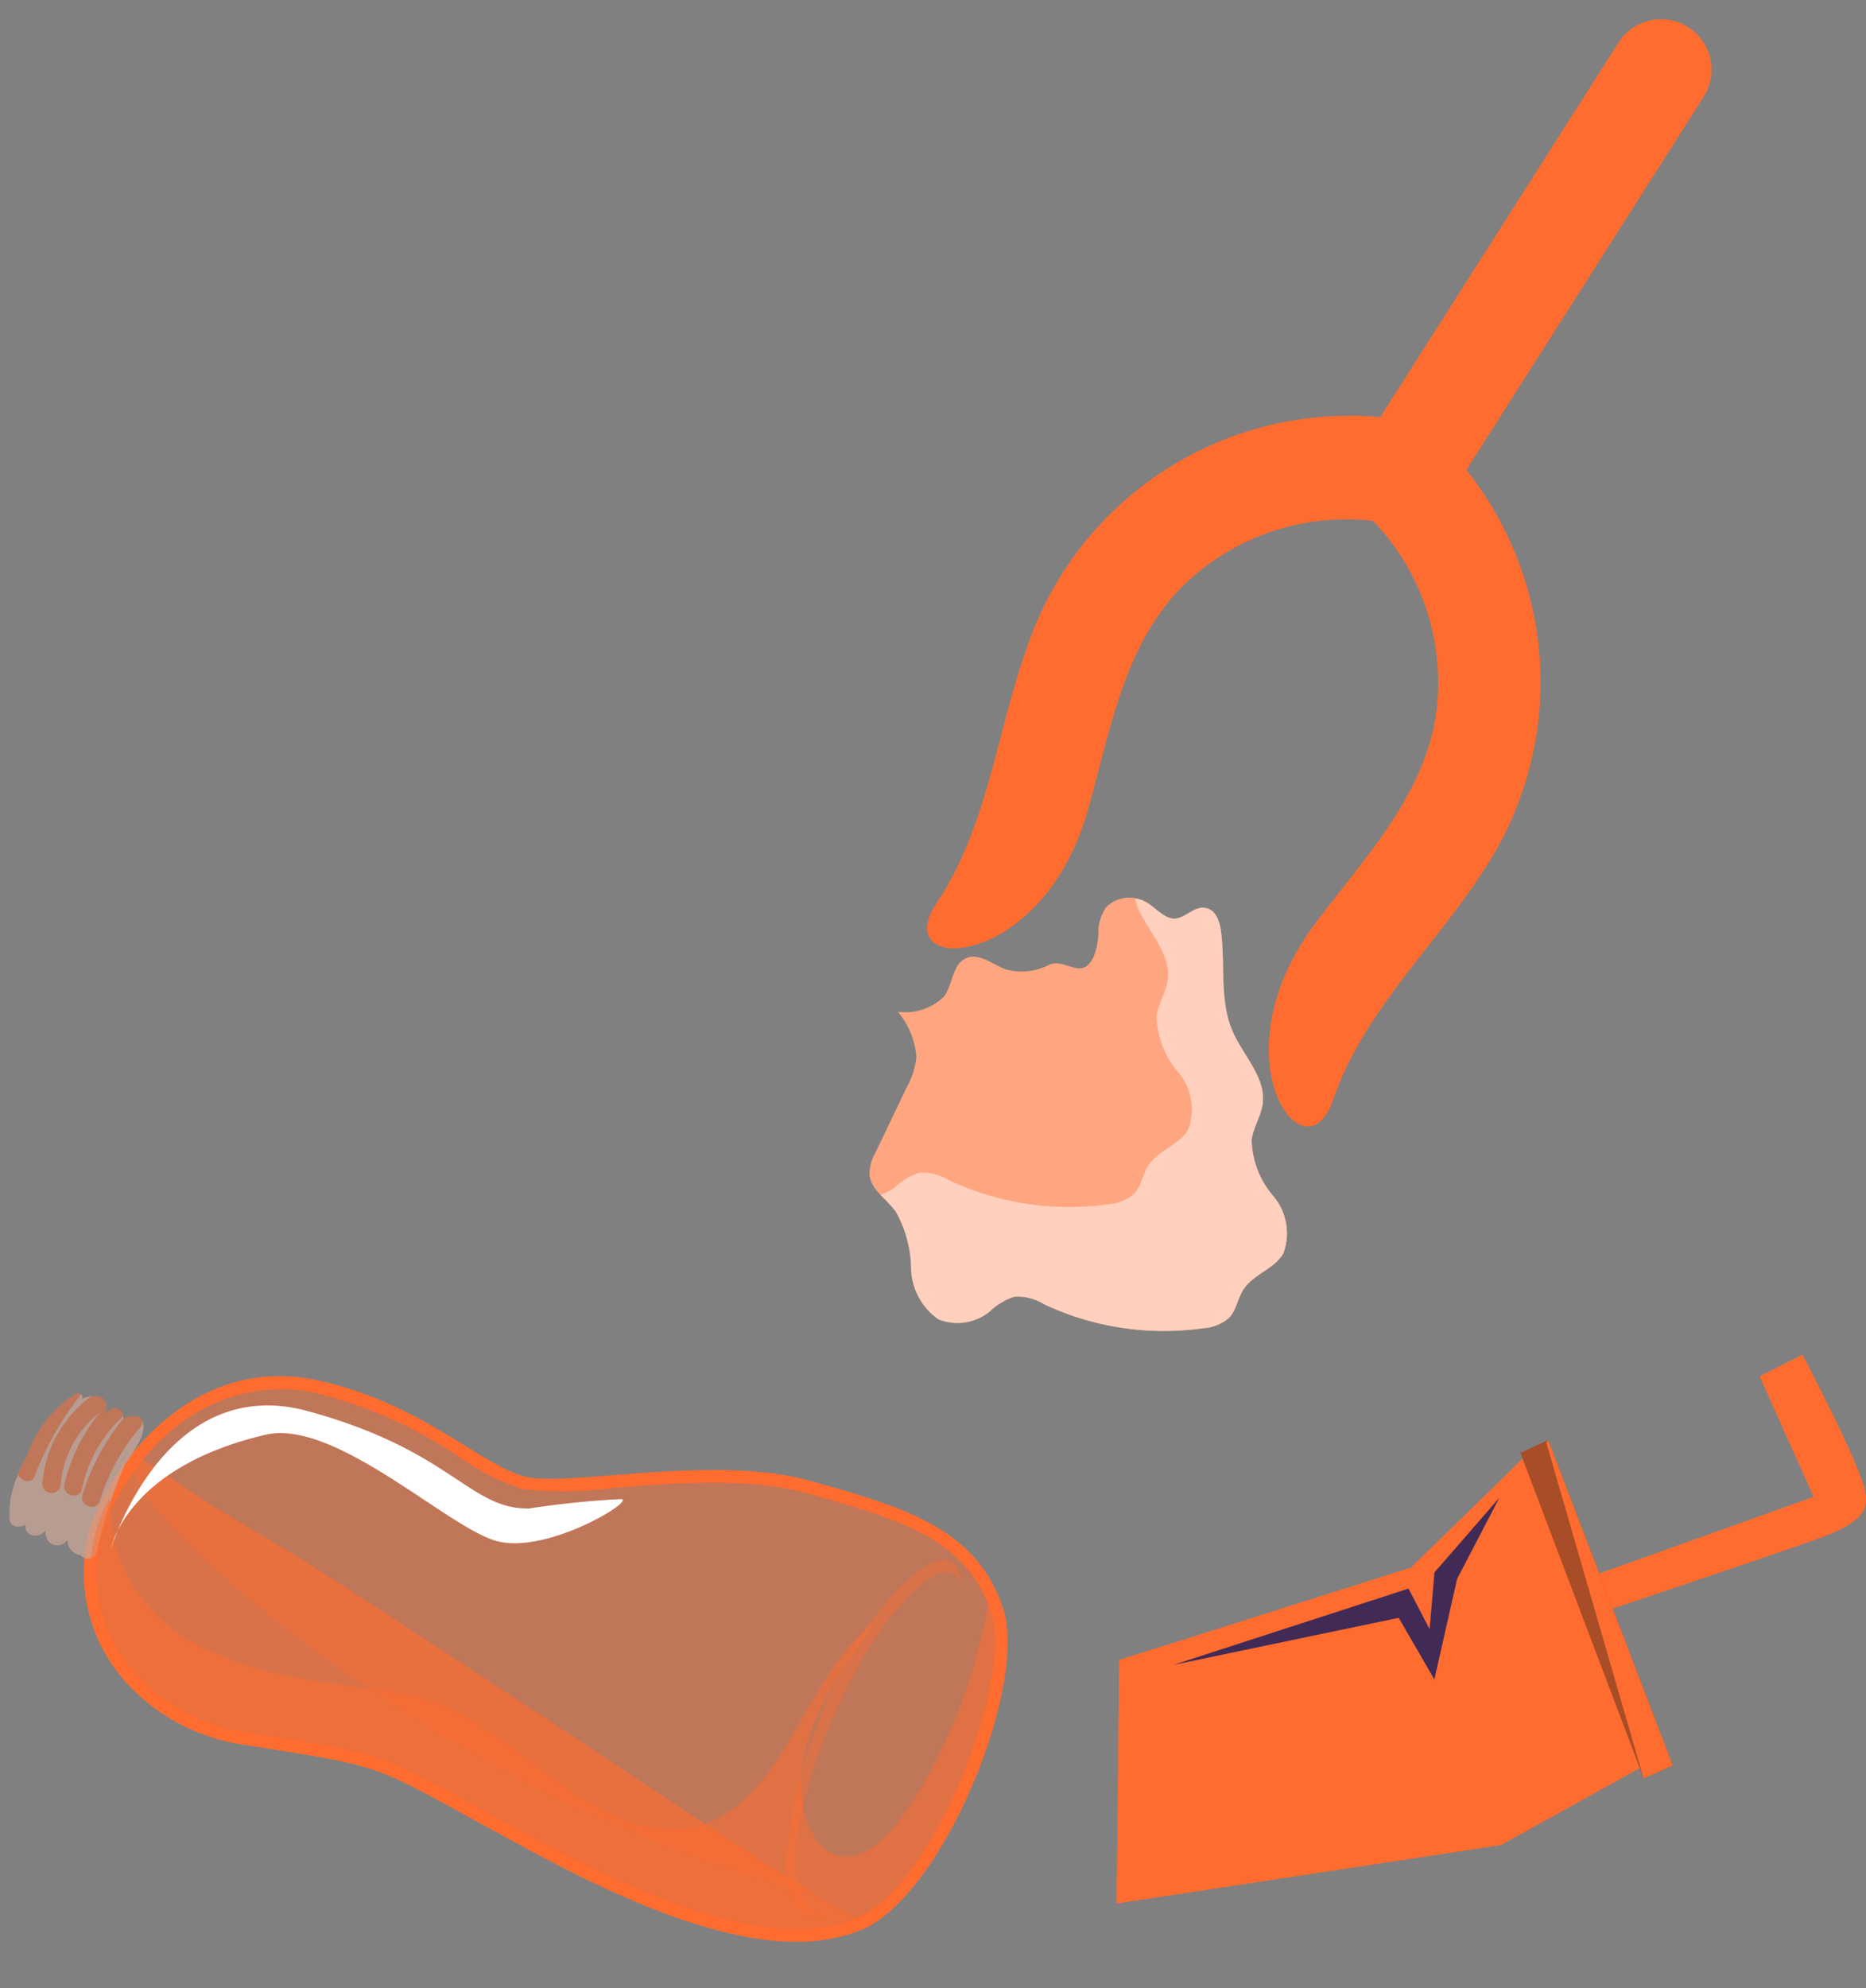 <svg xmlns="http://www.w3.org/2000/svg" xmlns:xlink="http://www.w3.org/1999/xlink" width="73.923" height="78.719" viewBox="0 0 73.923 78.719">
  <rect x="0" y="0" width="73.923" height="78.719" fill="#808080" stroke="none"/>
  <defs>
    <clipPath id="clip-path">
      <rect id="Rectangle_6706" data-name="Rectangle 6706" width="10.593" height="10.119" fill="#ff6c2f"/>
    </clipPath>
    <clipPath id="clip-path-2">
      <rect id="Rectangle_6707" data-name="Rectangle 6707" width="20.87" height="17.705" fill="#ff6c2f"/>
    </clipPath>
    <clipPath id="clip-path-3">
      <rect id="Rectangle_6708" data-name="Rectangle 6708" width="20.87" height="10.103" fill="#ff6c2f"/>
    </clipPath>
    <clipPath id="clip-path-4">
      <rect id="Rectangle_6709" data-name="Rectangle 6709" width="12.909" height="7.193" fill="#412a56"/>
    </clipPath>
    <clipPath id="clip-path-5">
      <rect id="Rectangle_6712" data-name="Rectangle 6712" width="36.131" height="17.623" fill="#ff6c2f"/>
    </clipPath>
    <clipPath id="clip-path-6">
      <rect id="Rectangle_6713" data-name="Rectangle 6713" width="34.032" height="11.778" fill="#ff6c2f"/>
    </clipPath>
    <clipPath id="clip-path-7">
      <rect id="Rectangle_6714" data-name="Rectangle 6714" width="30.757" height="9.264" fill="#ff6c2f"/>
    </clipPath>
    <clipPath id="clip-path-8">
      <rect id="Rectangle_6715" data-name="Rectangle 6715" width="4.016" height="15.068" fill="#ff6c2f"/>
    </clipPath>
    <clipPath id="clip-path-9">
      <rect id="Rectangle_6716" data-name="Rectangle 6716" width="4.329" height="6.298" fill="#ff6c2f"/>
    </clipPath>
    <clipPath id="clip-path-10">
      <rect id="Rectangle_6717" data-name="Rectangle 6717" width="4.327" height="6.219" fill="none"/>
    </clipPath>
    <clipPath id="clip-path-11">
      <rect id="Rectangle_6718" data-name="Rectangle 6718" width="36.131" height="15.59" fill="none"/>
    </clipPath>
  </defs>
  <g id="trash-picker" transform="translate(-540.47 -856.739)">
    <g id="Group_30258" data-name="Group 30258" transform="translate(567.937 873.186)">
      <g id="Group_30310" data-name="Group 30310">
        <g id="Group_30262" data-name="Group 30262" transform="translate(0 -0.001)">
          <g id="Group_30311" data-name="Group 30311">
            <path id="Path_36189" data-name="Path 36189" d="M25.769.207A13.475,13.475,0,0,0,10.711,9.224c-1.195,3.338-1.552,7.094-3.572,10.087-1.924,2.852,4.14,2.733,5.975-3.612.906-3.134,1.422-6.658,3.873-9.031a9.257,9.257,0,0,1,8-2.409c2.61.458,3.412-3.593.786-4.052" transform="translate(2.494 0.001)" fill="#ff6c2f"/>
            <path id="Path_36190" data-name="Path 36190" d="M5.407,18.634c-.5-.207-1.023-.64-1.519-.418-.543.243-.516,1.029-.863,1.511a2.189,2.189,0,0,1-1.835.606,3.163,3.163,0,0,1,.736,1.786,3.16,3.16,0,0,1-.4,1.241L.306,25.906a1.754,1.754,0,0,0-.241.853c.041.609.665.978,1.032,1.465a4.73,4.73,0,0,1,.62,2.27A2.527,2.527,0,0,0,2.8,32.512a2.027,2.027,0,0,0,2.048-.324,2.544,2.544,0,0,1,.961-.573A2.027,2.027,0,0,1,7,31.921a11.149,11.149,0,0,0,6.28.944,1.719,1.719,0,0,0,1.027-.408c.295-.306.346-.771.576-1.127.387-.6,1.216-.806,1.577-1.422a2.279,2.279,0,0,0-.4-2.278,3.532,3.532,0,0,1-.856-2.223c.066-.493.369-.93.437-1.423.142-1.039-.758-1.894-1.182-2.854-.543-1.23-.292-2.65-.469-3.982-.048-.364-.179-.783-.527-.9-.508-.17-.855.394-1.328.4-.436,0-.838-.562-1.246-.721a1.3,1.3,0,0,0-1.446.268,1.745,1.745,0,0,0-.31.993,2.593,2.593,0,0,1-.212,1.028c-.466.864-1.036.024-1.7.241a2.38,2.38,0,0,1-1.818.179" transform="translate(6.911 3.28)" fill="#ffa681"/>
            <g id="Group_30260" data-name="Group 30260" transform="translate(7.419 19.13)" style="mix-blend-mode: multiply;isolation: isolate">
              <g id="Group_30259" data-name="Group 30259" transform="translate(0 0)">
                <g id="Group_30312" data-name="Group 30312">
                  <path id="Path_36191" data-name="Path 36191" d="M16.071,27.63a3.533,3.533,0,0,1-.857-2.223c.066-.493.369-.93.437-1.423.142-1.039-.757-1.894-1.181-2.854-.543-1.23-.292-2.65-.469-3.982-.048-.364-.179-.783-.527-.9-.509-.17-.855.393-1.329.4-.435,0-.838-.563-1.246-.721a1.55,1.55,0,0,0-.3-.075,3.7,3.7,0,0,0,.107.37c.424.96,1.324,1.814,1.181,2.854-.067.494-.37.93-.437,1.424A3.529,3.529,0,0,0,12.3,22.72,2.281,2.281,0,0,1,12.7,25c-.361.616-1.19.822-1.577,1.422-.23.357-.282.822-.576,1.127a1.72,1.72,0,0,1-1.028.408,11.146,11.146,0,0,1-6.279-.944,2.032,2.032,0,0,0-1.191-.306,2.548,2.548,0,0,0-.96.573,2.683,2.683,0,0,1-.573.31,8.091,8.091,0,0,1,.588.635,4.731,4.731,0,0,1,.621,2.27,2.525,2.525,0,0,0,1.082,2.017,2.029,2.029,0,0,0,2.049-.323,2.548,2.548,0,0,1,.96-.573,2.032,2.032,0,0,1,1.191.306,11.146,11.146,0,0,0,6.279.944,1.719,1.719,0,0,0,1.027-.408c.295-.306.346-.771.576-1.127.387-.6,1.216-.806,1.577-1.423a2.279,2.279,0,0,0-.394-2.277" transform="translate(-0.516 -15.851)" fill="#ffd0bd"/>
                </g>
              </g>
            </g>
            <path id="Path_36192" data-name="Path 36192" d="M23.144.668a13.477,13.477,0,0,1,1.931,17.446c-1.937,2.97-4.711,5.526-5.871,8.947-1.106,3.257-4.681-1.642-.739-6.943,1.948-2.618,4.441-5.161,4.846-8.548a9.252,9.252,0,0,0-2.918-7.823c-1.943-1.8.8-4.89,2.751-3.078" transform="translate(6.14 0.044)" fill="#ff6c2f"/>
          </g>
        </g>
      </g>
    </g>
    <line id="Line_100" data-name="Line 100" y1="15.055" x2="9.58" transform="translate(596.694 859.5)" fill="none" stroke="#ff6c2f" stroke-linecap="round" stroke-width="4"/>
    <g id="Group_30259-2" data-name="Group 30259" transform="translate(584.71 910.384)">
      <g id="Group_30308" data-name="Group 30308">
        <g id="Group_30278" data-name="Group 30278" transform="translate(0 0)">
          <g id="Group_30309" data-name="Group 30309">
            <path id="Path_36193" data-name="Path 36193" d="M28.247,8.742l8.734-3.121L34.84.849,36.538,0s1.507,2.865,2.129,4.393c.609,1.5.782,2.071-1.64,2.927s-8.234,2.8-8.234,2.8Z" transform="translate(-9.373 0)" fill="#ff6c2f"/>
            <g id="Group_30267" data-name="Group 30267" transform="translate(19.089 0)" style="mix-blend-mode: multiply;isolation: isolate">
              <g id="Group_30266" data-name="Group 30266" transform="translate(0 0)">
                <g id="Group_30265" data-name="Group 30265" clip-path="url(#clip-path)">
                  <path id="Path_36194" data-name="Path 36194" d="M38.775,4.393C38.152,2.865,36.645,0,36.645,0l-.869.434c.547.989,1.166,1.934,1.725,2.918a7.925,7.925,0,0,1,.973,1.865c.241.955-1.024,1.551-1.719,1.772-2.692.859-5.477,1.469-8.185,2.294l.331.835s5.812-1.942,8.234-2.8,2.25-1.432,1.64-2.927" transform="translate(-28.569 0)" fill="#ff6c2f"/>
                </g>
              </g>
            </g>
            <path id="Path_36195" data-name="Path 36195" d="M16.183,6l-4.527,4.411L.1,14.073,0,23.706l15.22-2.312,5.649-3.131Z" transform="translate(0 -1.991)" fill="#ff6c2f"/>
            <g id="Group_30270" data-name="Group 30270" transform="translate(0 4.01)" style="mix-blend-mode: multiply;isolation: isolate">
              <g id="Group_30269" data-name="Group 30269">
                <g id="Group_30268" data-name="Group 30268" clip-path="url(#clip-path-2)">
                  <path id="Path_36196" data-name="Path 36196" d="M16.184,6l-.453.442a39.037,39.037,0,0,0-.276,8.858c.01.077-.073.149-.128.185-1.864,1.233-3.621,2.608-5.353,4.017-.068.055-.258.106-.252-.041A9.647,9.647,0,0,1,9.888,18.1c.088-.479.409-1.212-.31-.946-.858.318-1.72.622-2.581.929A44.179,44.179,0,0,0,1.647,20.3c-.081.042-.205.049-.21-.07-.062-1.536.029-3.1.078-4.636.023-.659.049-1.321.035-1.982L.1,14.072,0,23.706l15.22-2.312,5.649-3.131Z" transform="translate(0 -6.001)" fill="#ff6c2f"/>
                </g>
              </g>
            </g>
            <g id="Group_30273" data-name="Group 30273" transform="translate(0 11.611)" style="mix-blend-mode: multiply;isolation: isolate">
              <g id="Group_30272" data-name="Group 30272">
                <g id="Group_30271" data-name="Group 30271" clip-path="url(#clip-path-3)">
                  <path id="Path_36197" data-name="Path 36197" d="M16.822,20.245a17.458,17.458,0,0,1-3.5,2.953c-1.453.909-3.177.912-4.707,1.618-.073.033-.215.053-.21-.071.033-.771.253-1.511.347-2.273-1.038,1.354-2,2.778-3.71,3.323a30.331,30.331,0,0,1-5.033.958L0,27.481l15.22-2.312,5.649-3.131-1.78-4.66a26.014,26.014,0,0,1-2.268,2.867" transform="translate(0 -17.378)" fill="#ff6c2f"/>
                </g>
              </g>
            </g>
            <path id="Path_36198" data-name="Path 36198" d="M29.97,17.931,25.035,5.047l-1.1.509,4.881,12.889Z" transform="translate(-7.942 -1.675)" fill="#a84d27"/>
            <path id="Path_36199" data-name="Path 36199" d="M30.48,17.931,25.545,5.047l-.075.1,3.854,13.3Z" transform="translate(-8.452 -1.675)" fill="#ff6c2f"/>
            <g id="Group_30276" data-name="Group 30276" transform="translate(2.248 5.659)" style="mix-blend-mode: color-dodge;isolation: isolate">
              <g id="Group_30275" data-name="Group 30275">
                <g id="Group_30274" data-name="Group 30274" clip-path="url(#clip-path-4)">
                  <path id="Path_36200" data-name="Path 36200" d="M3.364,15.085l9.312-3.02.835,1.608.193-2.249L16.273,8.47,14.6,11.681l-.9,3.982-1.413-2.441Z" transform="translate(-3.364 -8.47)" fill="#412a56"/>
                </g>
              </g>
            </g>
          </g>
        </g>
      </g>
    </g>
    <g id="Group_30260-2" data-name="Group 30260" transform="translate(543.465 907.023) rotate(16)">
      <g id="Group_30306" data-name="Group 30306">
        <g id="Group_30303" data-name="Group 30303" transform="translate(0 0)">
          <g id="Group_30307" data-name="Group 30307">
            <g id="Group_30283" data-name="Group 30283" transform="translate(3.599 0.25)" opacity="0.5">
              <g id="Group_30282" data-name="Group 30282">
                <g id="Group_30281" data-name="Group 30281" clip-path="url(#clip-path-5)">
                  <path id="Path_36201" data-name="Path 36201" d="M2.648,14.478A6.217,6.217,0,0,1,.091,8.5c.3-1.529,1.667-6.543,6.633-6.933a17.646,17.646,0,0,1,6.416.876,9.447,9.447,0,0,0,2.649.513,14.39,14.39,0,0,0,3.4-1.03c2.266-.846,5.085-1.9,7.457-1.919,2.792-.026,5.432-.052,7.245,1.259A5.415,5.415,0,0,1,35.178,2.6c2.052,2.952.493,11.743-1.851,13.52-2.362,1.794-6.478,1.975-12.953.576-1.241-.268-2.239-.494-3.065-.684-4.075-.926-4.075-.926-8.564-.377l-.61.074a7.621,7.621,0,0,1-5.486-1.232" transform="translate(0 0)" fill="#ff6c2f"/>
                </g>
              </g>
            </g>
            <g id="Group_30286" data-name="Group 30286" transform="translate(3.35 6.351)" opacity="0.4" style="mix-blend-mode: multiply;isolation: isolate">
              <g id="Group_30285" data-name="Group 30285">
                <g id="Group_30284" data-name="Group 30284" clip-path="url(#clip-path-6)">
                  <path id="Path_36202" data-name="Path 36202" d="M28.829,8.537C25.412,7.491,22.016,6.382,18.6,5.326,15.26,4.29,11.922,3.22,8.563,2.24,6.922,1.763,5.244,1.4,3.62.873,2.685.573,1.759.262.819,0A11.539,11.539,0,0,0,.1,2.351C-.581,5.789,2.354,10.6,8.414,9.86s4.6-.652,12.156.981,11.1.941,13.158-.619a3.405,3.405,0,0,0,.3-.27c-1.741-.449-3.483-.89-5.2-1.415" transform="translate(0 0)" fill="#ff6c2f"/>
                </g>
              </g>
            </g>
            <g id="Group_30289" data-name="Group 30289" transform="translate(4.342 6.451)" opacity="0.4" style="mix-blend-mode: multiply;isolation: isolate">
              <g id="Group_30288" data-name="Group 30288">
                <g id="Group_30287" data-name="Group 30287" clip-path="url(#clip-path-7)">
                  <path id="Path_36203" data-name="Path 36203" d="M.156,0C-.959.911,4.242,3.4,4.726,3.636a57.732,57.732,0,0,0,9.222,3.412,58.164,58.164,0,0,0,16.809,2.21c-.978-.258-1.952-.526-2.92-.821C24.42,7.391,21.024,6.281,17.612,5.225,14.268,4.189,10.931,3.119,7.57,2.139,5.93,1.662,4.253,1.3,2.627.773,1.8.51.986.241.16,0l0,0" transform="translate(0 0)" fill="#ff6c2f"/>
                </g>
              </g>
            </g>
            <path id="Path_36204" data-name="Path 36204" d="M35.634,2.708a5.714,5.714,0,0,0-1.349-1.394C32.46,0,30-.022,26.89.006c-3.953.038-9.1,2.878-10.863,2.95s-4.86-1.719-9.072-1.388C2.956,1.882.771,5.263.1,8.7a6.431,6.431,0,0,0,2.653,6.231,7.833,7.833,0,0,0,5.665,1.279c6.059-.738,4.6-.652,12.156.981s11.1.941,13.158-.619c2.755-2.092,3.78-11.167,1.906-13.865m-2.21,13.464c-1.447,1.1-4.343,2.346-12.749.53-1.238-.269-2.234-.494-3.061-.682-4.08-.926-4.16-.93-8.651-.382l-.609.075a7.378,7.378,0,0,1-5.309-1.186A5.962,5.962,0,0,1,.588,8.8C1.743,2.93,5.783,2.164,6.994,2.07a17.438,17.438,0,0,1,6.328.866,9.439,9.439,0,0,0,2.727.522,14.442,14.442,0,0,0,3.476-1.044c2.246-.839,5.043-1.883,7.37-1.9,3.329-.032,5.468.036,7.1,1.212a5.174,5.174,0,0,1,1.231,1.273c1.665,2.4.8,11.208-1.8,13.178" transform="translate(3.349 -0.001)" fill="#ff6c2f"/>
            <g id="Group_30292" data-name="Group 30292" transform="translate(33.134 1.526)" opacity="0.4" style="mix-blend-mode: multiply;isolation: isolate">
              <g id="Group_30291" data-name="Group 30291">
                <g id="Group_30290" data-name="Group 30290" clip-path="url(#clip-path-8)">
                  <path id="Path_36205" data-name="Path 36205" d="M4.016.787S3.17-.833,1.653,2.877s-2.132,12.175.906,12.046c0,0-1.692.948-2.26-2.021S-.179,4.564,1.925,1.212C3.465-1.24,4.016.787,4.016.787" transform="translate(0 0)" fill="#ff6c2f"/>
                </g>
              </g>
            </g>
            <g id="Group_30295" data-name="Group 30295" transform="translate(0 4.569)" opacity="0.5">
              <g id="Group_30294" data-name="Group 30294">
                <g id="Group_30293" data-name="Group 30293" clip-path="url(#clip-path-9)">
                  <path id="Path_36206" data-name="Path 36206" d="M3.882,5.943A18.365,18.365,0,0,1,4,2.28a5.453,5.453,0,0,0,.328-1.206C4.361.548,4.174.021,3.476.532c-.014.01-.025.024-.038.035A1.034,1.034,0,0,0,3.385.411.335.335,0,0,0,2.811.4c-.058.109-.147.2-.129.117a.417.417,0,0,0-.5-.513,1.062,1.062,0,0,0-.55.273C1.7.119,1.481.024,1.37.119A4.614,4.614,0,0,0,.178,3.03,4.6,4.6,0,0,0,.209,5.647c.124.3.5.23.663.021a.044.044,0,0,0,0,.014c.077.479.708.374.823-.018a.732.732,0,0,0,.1.256.46.46,0,0,0,.82-.095s.015-.042.1.142a.584.584,0,0,0,.587.268.371.371,0,0,0,.582-.293" transform="translate(0 -0.001)" fill="#ff6c2f"/>
                </g>
              </g>
            </g>
            <g id="Group_30298" data-name="Group 30298" transform="translate(0.001 4.647)" opacity="0.5" style="mix-blend-mode: multiply;isolation: isolate">
              <g id="Group_30297" data-name="Group 30297">
                <g id="Group_30296" data-name="Group 30296" clip-path="url(#clip-path-10)">
                  <path id="Path_36207" data-name="Path 36207" d="M3.881,5.864A18.365,18.365,0,0,1,4,2.2,5.453,5.453,0,0,0,4.324,1,.97.97,0,0,0,4.2.366a.294.294,0,0,1-.017.25,8.215,8.215,0,0,0-.742,3.272c-.028.47-.753.4-.725-.071A8.927,8.927,0,0,1,3.438.486v0C3.428.455,3.415.419,3.4.385a.372.372,0,0,1-.066.13,5.4,5.4,0,0,0-.7,3.141c-.025.471-.753.4-.727-.071A7.214,7.214,0,0,1,2.477.5l0,.007A4.064,4.064,0,0,0,1.78,3.722a.365.365,0,0,1-.719.117A4.768,4.768,0,0,1,1.966,0a1.137,1.137,0,0,0-.331.2.132.132,0,0,0-.07-.178A12.381,12.381,0,0,0,.692,3.61c0,.374-.456.4-.643.157a3.42,3.42,0,0,0,.16,1.8c.124.3.5.23.663.021a.044.044,0,0,0,0,.014c.077.479.708.374.823-.018a.732.732,0,0,0,.1.256.46.46,0,0,0,.82-.095s.015-.042.1.142a.584.584,0,0,0,.587.268.371.371,0,0,0,.582-.293" transform="translate(0 -0.001)" fill="#adc1cb"/>
                </g>
              </g>
            </g>
            <path id="Path_36208" data-name="Path 36208" d="M.007,7.516S.082.155,6,.077s7.211,1.974,9.488,1.292A35.039,35.039,0,0,1,18.907,0c.531-.076-2.277,2.96-4.327,2.96S7.1.061,4.637,1.444C-.373,4.252.007,7.516.007,7.516" transform="translate(4.382 2.759)" fill="#fff"/>
            <g id="Group_30301" data-name="Group 30301" transform="translate(3.599 2.283)" opacity="0.5" style="mix-blend-mode: multiply;isolation: isolate">
              <g id="Group_30300" data-name="Group 30300">
                <g id="Group_30299" data-name="Group 30299" clip-path="url(#clip-path-11)">
                  <path id="Path_36209" data-name="Path 36209" d="M35.177.568A6.109,6.109,0,0,0,34.727,0a14.935,14.935,0,0,1,.165,2.14,20.3,20.3,0,0,1-.665,6.138c-.3,1.05-.713,2.547-1.706,3.179s-1.912-.151-2.429-1.024c-1.332-2.253-.369-5.609.634-8.095-1.63,2.133-1.632,5.29-2.8,7.712-1.413,2.928-4.144,3.057-7,2.1-2.338-.783-4.754-2.124-7.3-1.884-2.567.244-5.149.917-7.738.509a6.615,6.615,0,0,1-4.87-2.845A7.706,7.706,0,0,1,.193,6.01c-.042.173-.075.329-.1.457a6.218,6.218,0,0,0,2.556,5.978,7.621,7.621,0,0,0,5.486,1.232l.61-.074c4.49-.548,4.49-.548,8.564.377.827.19,1.824.416,3.065.684,6.475,1.4,10.591,1.219,12.953-.576,2.345-1.777,3.9-10.568,1.851-13.52" transform="translate(0 0)" fill="#ff6c2f"/>
                </g>
              </g>
            </g>
          </g>
        </g>
      </g>
    </g>
  </g>
</svg>
